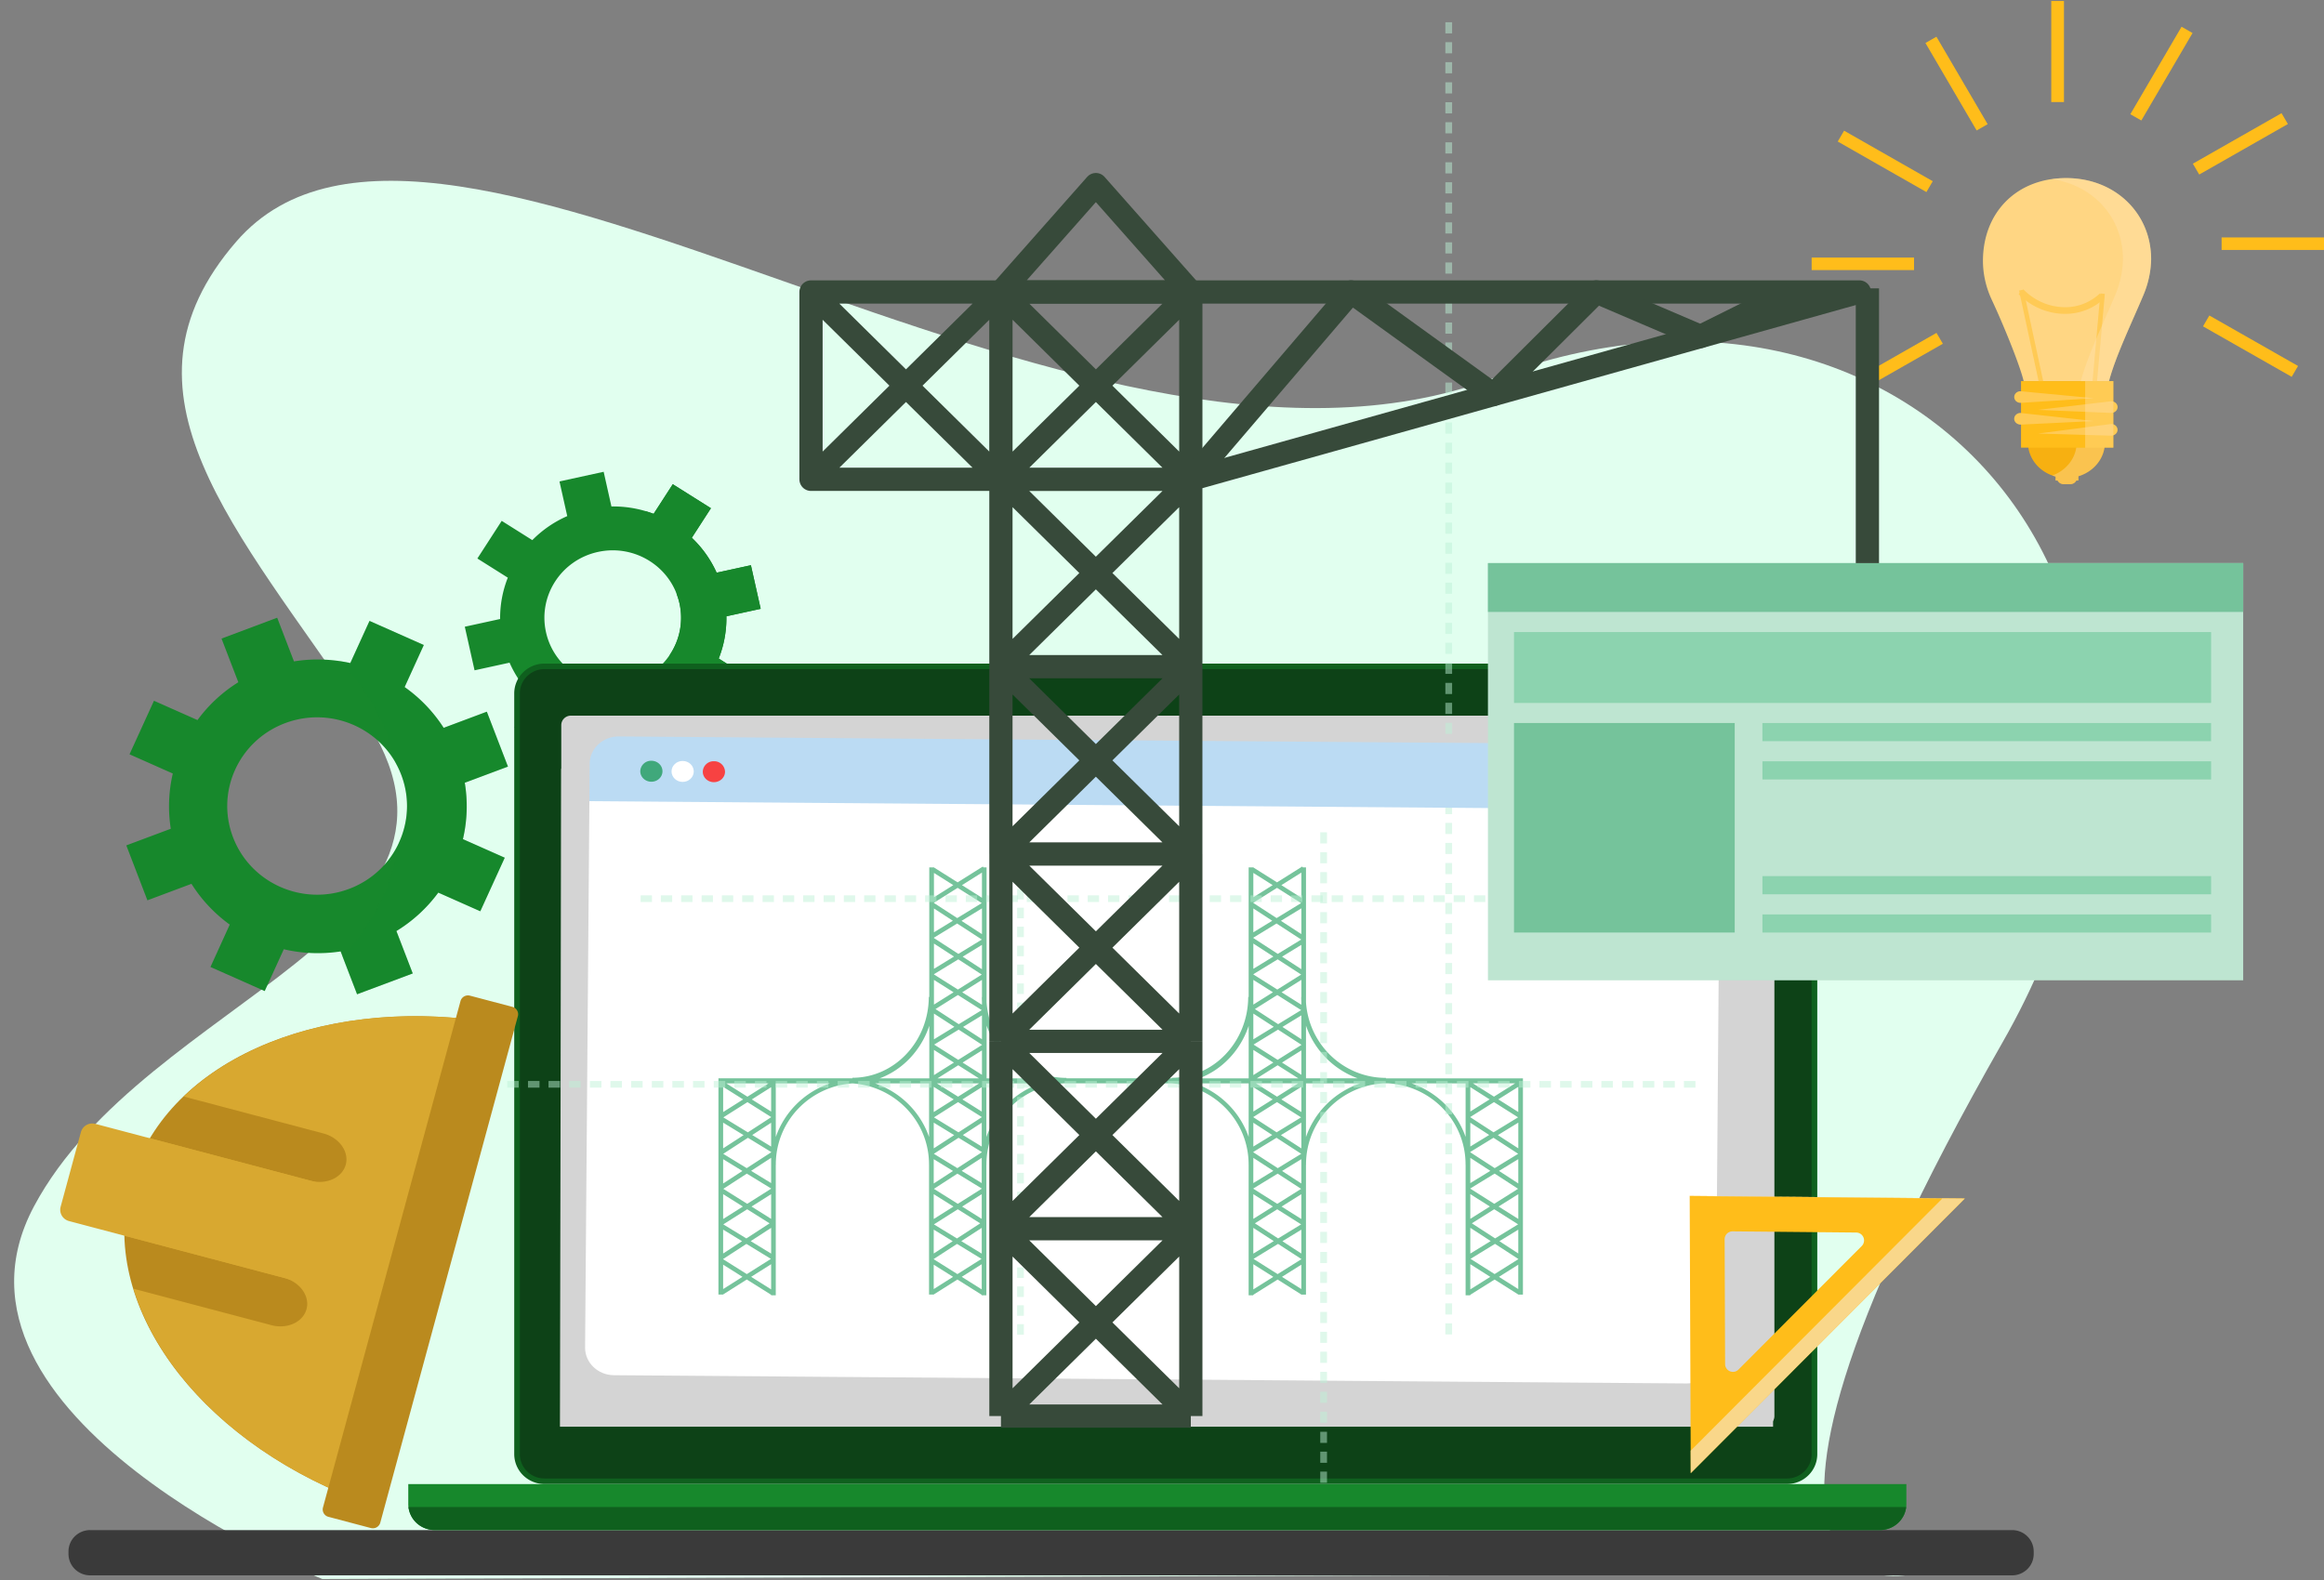 <svg width="100" height="68" fill="none" xmlns="http://www.w3.org/2000/svg"><rect width="100%" height="100%" fill="#808080" stroke="none"/><g clip-path="url(#a)"><path d="M88.811.043h-.547v4.348h.547V.043zM83.323 1.58l-.473.27 2.203 3.765.474-.27-2.204-3.765zM79.35 5.624l-.273.467 3.815 2.175.273-.467-3.815-2.175zm-1.396 5.46v.54h4.406v-.54h-4.406zm1.558 5.418.273.467 3.815-2.175-.274-.467-3.814 2.175zm19.098-.284.273-.467-3.816-2.173-.273.467 3.816 2.173zm1.39-5.46v-.54h-4.406v.54H100zm-1.554-5.42-.273-.467-3.816 2.174.274.467 3.815-2.174zm-4.102-3.917-.473-.27-2.204 3.765.473.27 2.204-3.765z" fill="#FFBD1A"/><path d="M88.903 7.664c-2.127 0-3.578 1.476-3.578 3.565 0 .524.114 1.109.38 1.675.504 1.078 1.204 2.796 1.372 3.5h3.672c.284-1.079.982-2.518 1.487-3.72a4.16 4.16 0 0 0 .326-1.53c0-1.96-1.533-3.49-3.66-3.49z" fill="#FFD683"/><path d="m87.069 12.465-.19.04 1.237 5.742.19-.04-1.237-5.742zm3.5.182-.192-.017-.522 5.848.193.016.522-5.847z" fill="#FFCA55"/><path d="M88.854 13.507c-.046 0-.092 0-.138-.003a2.805 2.805 0 0 1-1.857-.848l.209-.199c.45.459 1.04.729 1.662.76a2.152 2.152 0 0 0 1.62-.584l.202.206a2.429 2.429 0 0 1-1.698.668z" fill="#FFCA55"/><path d="M90.572 19.047h-3.311c0 .693.501 1.277 1.188 1.463v.17h.087a.29.29 0 0 0 .26.157h.288a.289.289 0 0 0 .26-.157h.088v-.184c.662-.2 1.14-.772 1.14-1.45z" fill="#F7B011"/><path d="M90.936 16.402h-3.972v2.863h3.972v-2.863z" fill="#FFBD1A"/><path d="M86.928 17.771c-.15.008-.266.126-.259.265.008.139.137.245.288.238l3.136-.152-3.165-.35zm-.004-.935c-.15.01-.264.13-.253.269.01.139.14.243.291.233l3.134-.201-3.172-.301zm3.934.432-3.162.372 3.137.131c.15.007.278-.1.285-.24.007-.139-.11-.256-.26-.263zm-.005.979-3.156.412 3.139.091c.15.005.277-.105.281-.244.005-.139-.113-.255-.264-.26z" fill="#FFCA55"/><path opacity=".38" d="M92.562 11.153c0-1.96-1.533-3.489-3.66-3.489-.21 0-.413.019-.61.047 1.807.26 3.057 1.673 3.057 3.442a4.15 4.15 0 0 1-.326 1.531c-.505 1.202-1.203 2.642-1.488 3.72h.188v2.862h-.383c-.086.55-.487 1-1.03 1.199.046.017.09.035.139.048v.17h.087a.29.29 0 0 0 .26.157h.288a.29.29 0 0 0 .26-.157h.088v-.184c.59-.178 1.031-.653 1.121-1.233h.383v-2.862h-.187c.284-1.079.982-2.518 1.487-3.72.215-.51.326-1.077.326-1.53z" fill="#FFE4B3"/><path d="M13.866 67.956S-3.366 60.97 1.462 51.92c4.827-9.051 20.46-11.795 14.16-21.12-5.471-8.097-11.09-13.89-5.457-20.4C18.887.317 46.27 23.091 64.293 16.263c18.022-6.828 32.665 9.686 21.884 28.582-14.662 25.696-3.827 22.892-3.827 22.892l-68.484.22z" fill="#E1FFEF"/><path d="M86.578 67.8h-82.7a.942.942 0 0 1-.658-.27.918.918 0 0 1-.273-.65v-.11c0-.243.098-.477.273-.65a.938.938 0 0 1 .659-.268h82.699c.247 0 .483.096.658.269a.913.913 0 0 1 .273.65v.11a.909.909 0 0 1-.273.65.933.933 0 0 1-.658.269z" fill="#3A3A3A"/><path d="m21.857 32.993-.909-2.363-1.857.695a6.325 6.325 0 0 0-1.68-1.755l.825-1.81-2.336-1.037-.827 1.814a6.443 6.443 0 0 0-2.424-.072l-.722-1.88-2.395.898.723 1.879a6.318 6.318 0 0 0-1.757 1.628l-1.873-.831-1.052 2.305 1.863.827a6.2 6.2 0 0 0-.087 2.377l-1.914.716.908 2.364 1.896-.71c.43.684.99 1.28 1.647 1.755l-.83 1.824 2.335 1.037.82-1.8a6.456 6.456 0 0 0 2.445.094l.709 1.843 2.395-.896-.703-1.825a6.328 6.328 0 0 0 1.802-1.654l1.808.803 1.052-2.305-1.8-.799c.187-.796.214-1.62.08-2.427l1.858-.695zm-6.84 5.264c-1.996.748-4.23-.244-4.987-2.214-.757-1.97.247-4.174 2.244-4.922 1.997-.747 4.23.244 4.988 2.215.757 1.97-.247 4.173-2.245 4.921z" fill="#17882C"/><path opacity=".25" d="m21.857 32.993-.91-2.364-1.856.695a6.333 6.333 0 0 0-1.68-1.755l.825-1.81-2.336-1.036-.827 1.814a6.525 6.525 0 0 0-.48-.084 9.094 9.094 0 0 1 2.078 3.184c.156.404.27.813.364 1.223.084.152.162.308.226.475a3.757 3.757 0 0 1-.1 2.941 9.13 9.13 0 0 1-2.425 4.882l.628 1.633 2.395-.896-.702-1.825a6.327 6.327 0 0 0 1.801-1.654l1.809.803 1.051-2.305-1.799-.798c.186-.797.214-1.621.08-2.428l1.858-.695z" fill="#17882C"/><path d="m32.732 26.201-.42-1.876-1.475.322a4.774 4.774 0 0 0-1.068-1.503l.822-1.272-1.642-1.033-.824 1.275a4.905 4.905 0 0 0-1.816-.317l-.334-1.492-1.901.415.334 1.492a4.84 4.84 0 0 0-1.503 1.034l-1.317-.829-1.047 1.62 1.31.825a4.712 4.712 0 0 0-.331 1.779l-1.52.332.42 1.876 1.506-.329c.247.561.601 1.07 1.043 1.5l-.828 1.282 1.642 1.033.818-1.265a4.902 4.902 0 0 0 1.828.336l.328 1.463 1.901-.415-.324-1.449a4.84 4.84 0 0 0 1.539-1.049l1.271.8 1.047-1.62-1.264-.795c.229-.58.34-1.197.33-1.818l1.475-.322zM27 29.42c-1.585.346-3.154-.642-3.505-2.207-.35-1.564.65-3.113 2.236-3.459 1.586-.346 3.155.642 3.505 2.206.35 1.565-.65 3.114-2.236 3.46z" fill="#17882C"/><path d="m32.731 26.203-.42-1.877-1.475.322a4.77 4.77 0 0 0-1.068-1.503l.823-1.272-1.642-1.033-.824 1.275a5.03 5.03 0 0 0-.352-.115c.585.78.997 1.673 1.209 2.62a6.8 6.8 0 0 1 .137.96c.047.124.087.25.118.382a2.859 2.859 0 0 1-.404 2.202 6.974 6.974 0 0 1-2.367 3.41l.29 1.296 1.902-.415-.325-1.449a4.843 4.843 0 0 0 1.539-1.049l1.271.8 1.047-1.62-1.264-.795c.229-.58.34-1.196.33-1.817l1.475-.322z" fill="#17882C"/><path d="M76.894 63.87H23.429a1.32 1.32 0 0 1-.92-.377 1.285 1.285 0 0 1-.382-.909v-32.74c0-.341.137-.668.382-.909.244-.241.575-.376.92-.376h53.465a1.317 1.317 0 0 1 .92.376 1.286 1.286 0 0 1 .382.909v32.74a1.272 1.272 0 0 1-.381.909 1.304 1.304 0 0 1-.921.376z" fill="#0F601E"/><path d="M23.429 63.63c-.281 0-.551-.11-.75-.306a1.04 1.04 0 0 1-.31-.74v-32.74c0-.577.475-1.047 1.06-1.047h53.464c.585 0 1.06.47 1.06 1.047v32.74c0 .277-.111.543-.31.74a1.07 1.07 0 0 1-.75.307H23.429z" fill="#0D4217"/><path d="M75.938 61.355H24.566a.417.417 0 0 1-.293-.12.406.406 0 0 1-.122-.289V31.21a.401.401 0 0 1 .122-.29.416.416 0 0 1 .293-.12h51.372c.11 0 .215.044.293.12.077.077.12.181.12.29v29.736a.406.406 0 0 1-.12.29.418.418 0 0 1-.293.12z" fill="#D4D4D4"/><path d="M76.294 61.402h-52.2l.055-28.316h52.145v28.316z" fill="#D4D4D4"/><path d="m74.01 34.819-.185 23.55c-.005.65-.57 1.177-1.256 1.172l-46.156-.355c-.686-.005-1.242-.54-1.237-1.19l.185-23.55 48.65.373z" fill="#fff"/><path d="M59.634 46.41v-.02c-1.824 0-3.315-1.435-3.438-3.252V37.33h-.137l-.024-.037-1.086.682-1.019-.643v-.002h-.003l-.007-.004-.003.004h-.188v5.578h-.019c-.009 1.922-1.477 3.477-3.288 3.477v.024H45.89v-.019c-1.824 0-3.315-1.435-3.438-3.252V37.33h-.137l-.024-.037-1.086.682-1.02-.643v-.002h-.002l-.007-.005-.003.005h-.187v5.577h-.02c-.009 1.922-1.477 3.478-3.288 3.478v.024h-5.764v9.306h.19l.002.002.002-.002h.006v-.003l1.02-.645 1.046.657v.022h.035l.005.003.002-.003h.159V50.13h.002v-.017c0-1.849 1.454-3.361 3.296-3.486 1.841.125 3.296 1.637 3.296 3.486v.017h.001v5.586h.19l.001.002.003-.002h.007v-.003l1.02-.645 1.045.657v.022h.036l.004.003.002-.003h.159V50.13h.002v-.017c0-1.864 1.478-3.387 3.341-3.489h4.599c1.863.102 3.342 1.625 3.342 3.489v.017h.001v5.617h.159l.002.003.004-.003h.036v-.022l1.046-.656 1.019.644v.003h.007l.003.002.001-.002h.19V50.13h.002v-.017c0-1.864 1.479-3.387 3.341-3.489h.183c1.863.102 3.341 1.625 3.341 3.489v.017h.002v5.617h.159l.002.003.004-.003h.036v-.022l1.046-.656 1.02.644v.003h.006l.003.002v-.002h.191V46.41h-5.898zm3.632 6.433.878.57-.878.538v-1.108zm.066-.194.963-.606 1.028.65-.99.605-1.001-.65zm2-.187-.85-.536.85-.533v1.07zm0 .221v.005l-.006.004.005-.009zm0-3.26-.88-.57.88-.538v1.108zm-1.065-.69-1.001-.65v-.01l1.019-.64 1.037.655-1.055.644zm-.188.114-.813.497v-1.025l.813.528zm-.813-1.01v-1.049l.832.527-.832.523zm.111-1.213h1.82l-.912.573-.908-.573zm-.111 2.953.998-.61 1.062.69-1.01.617-1.05-.682v-.015zm2.065.31v1.046l-.83-.539.83-.507zm-.009 1.277-1.026.645-1.03-.651v-.009l1.047-.64 1.01.655zm-1.213.762-.843.53v-1.063l.843.533zm.22 1.607 1.002.65v.01l-1.019.64-1.037-.655 1.054-.645zm1.002.414-.813-.529.813-.497v1.026zm0-6.088-.86-.544.86-.54v1.084zm-6.907-1.45h-2.228v-2.268a3.694 3.694 0 0 0 2.228 2.269zm-2.428-6.207-.88-.572.88-.537V40.2zm0 1.51-.83-.54.83-.507v1.046zm0 1.201h-.006c0 .068.002.135.006.202v.126l-.85-.536.85-.534v.742zM53.93 46.79l.833.526-.833.523v-1.05zm0 1.293v-.01l1.019-.64 1.037.656-1.054.644-1.002-.65zm.814.765-.814.497v-1.025l.814.528zm1.252-.533v1.109l-.88-.57.88-.539zm0-.455-.86-.544.86-.54v1.084zm-1.047-.662-.908-.573h1.82l-.912.573zm1.047-3.498v1.026l-.814-.529.814-.497zm-.006-.23.006-.008v.006l-.006.003zm.006 1.493v.01l-1.02.64-1.037-.656 1.054-.644 1.003.65zm0 .244v1.05l-.833-.527.833-.523zm-.008-1.735-.991.606-1-.65.963-.605 1.028.65zm-1.179.72-.879.538v-1.108l.88.57zm-.879.994.86.544-.86.54v-1.084zm1.046.661.892.564H54.08l.896-.564zm-1.046 3.73.998-.609 1.063.69-1.01.617-1.05-.682v-.015zm2.066-12.023v1.084l-.86-.543.86-.541zm-2.066.014.833.526-.833.523v-1.049zm0 1.283 1.019-.64 1.037.656-1.054.645-1.001-.65v-.01zm0 .247.814.529-.814.497v-1.026zm0 1.258.998-.61 1.063.69-1.01.617-1.05-.682v-.015zm0 .252.863.56-.863.528v-1.088zm0 1.32 1.048-.64 1.01.655-1.027.645-1.03-.65v-.01zm0 .244.844.533-.844.53v-1.063zm-.2 1.977v2.262h-2.136c.995-.371 1.784-1.207 2.136-2.262zm-9.05 2.262h-2.226V44.14a3.693 3.693 0 0 0 2.227 2.269zm-2.427-6.208-.88-.572.88-.537V40.2zm0 1.51-.83-.54.83-.507v1.046zm0 1.201h-.006c0 .068.002.135.006.202v.126l-.85-.536.85-.534v.742zm-2.075 3.862.86.54-.86.543v-1.083zm.134-.15h1.82l-.907.572-.913-.573zm-.124 1.463 1.037-.656 1.019.64v.01l-1.002.65-1.054-.644zm.87.764-.88.57v-1.108l.88.538zm1.186-.533v1.025l-.813-.497.813-.528zm0-.481-.833-.523.833-.526v1.049zm.009-4.139v1.026l-.814-.529.814-.497zm-.006-.23.006-.008v.006l-.006.003zm.006 1.493v.01l-1.02.64-1.037-.656 1.055-.644 1.002.65zm0 .244v1.05l-.833-.527.833-.523zm-.008-1.735-.99.606-1.001-.65.963-.605 1.028.65zm-1.179.72-.879.538v-1.108l.88.57zm-.879.994.86.544-.86.54v-1.084zm1.046.661.892.564h-1.788l.896-.564zm.013 3.121.998.61v.015l-1.05.681-1.011-.617 1.063-.689zm1.007-11.414v1.084l-.86-.543.86-.541zm-2.066.014.833.526-.833.523v-1.049zm0 1.283 1.019-.64 1.038.656-1.055.645-1.002-.65v-.01zm0 .247.814.529-.814.497v-1.026zm0 1.258.998-.61 1.063.69-1.01.617-1.051-.682v-.015zm0 .252.863.56-.863.528v-1.088zm0 1.32 1.048-.64 1.01.655-1.027.645-1.03-.65v-.01zm0 .244.844.533-.844.53v-1.063zm-.2 1.977v2.262H37.85c.995-.371 1.784-1.207 2.136-2.262zm-8.87 2.627.86.54-.86.543v-1.083zm2.065 7.176-.88-.537.88-.571v1.108zm-1.067-.653-.992-.605 1.028-.65.964.606-1 .65zm-.999-.836v-1.069l.85.533-.85.536zm.005.23-.005-.004v-.005l.005.008zm-.005-4.378.88.538-.88.57v-1.108zm.01-.226 1.037-.656 1.018.64v.01l-1.001.65-1.055-.644zm2.056.231v1.025l-.814-.497.814-.528zm0-.481-.833-.523.833-.526v1.049zm-1.02-.64-.912-.574h1.82l-.907.573zm-.232 6.22-.814.529V52.92l.814.498zm-.814.766 1.002-.65 1.055.644-1.038.655-1.019-.64v-.01zm2.066-1.728-.844-.53.844-.533v1.063zm0-1.298-1.03.65-1.027-.644 1.01-.655 1.047.64v.009zm-2.066-.225v-1.046l.83.507-.83.539zm.005-1.276 1.062-.69.999.61v.015l-1.051.681-1.01-.616zm-.005 5.82v-1.05l.833.524-.833.526zm1.206-.527.86-.543v1.084l-.86-.54zm.86-4.034-.863-.527.863-.56v1.087zm.2-1.981v-2.31h2.328c-.54.185-1.03.49-1.434.89-.403.4-.71.886-.894 1.42zm4.268-2.31h2.328v2.31a3.71 3.71 0 0 0-.894-1.42 3.774 3.774 0 0 0-1.434-.89zm2.528 3.262.83.507-.83.539v-1.046zm2.066 4.064-.88-.537.88-.571v1.108zm-1.067-.653-.991-.605 1.028-.65.964.606-1 .65zm-.999-.836v-1.069l.85.533-.85.536zm.006.23-.006-.004v-.005l.006.008zm.808.727-.814.528V52.92l.814.498zm-.814.765 1.002-.65 1.055.644-1.037.655-1.02-.64v-.01zm2.066-1.728-.844-.53.844-.533v1.063zm0-1.298-1.03.65-1.027-.644 1.01-.655 1.047.64v.009zm-2.066 4.32v-1.05l.833.523-.833.526zm1.206-.528.86-.543v1.084l-.86-.54zm.86-4.034-.863-.527.863-.56v1.087zm.2-1.981v-2.31h2.329c-.54.185-1.031.489-1.435.89-.403.4-.709.885-.894 1.42zm8.958-2.31h2.328v2.31a3.71 3.71 0 0 0-.894-1.42 3.775 3.775 0 0 0-1.434-.89zm2.528 3.204.863.56-.863.527V49.83zm2.066 2.633-.85-.536.85-.533v1.07zm-.008.231-.991.605-1-.65.963-.605 1.028.65zm.008-.01v.005l-.006.004.006-.009zm-2.066.16.88.57-.88.538v-1.108zm0-.387v-1.063l.844.533-.844.53zm1.064 1.077 1.002.65v.01l-1.02.64-1.037-.655 1.055-.645zm1.002.414-.814-.529.814-.497v1.026zm-1.036-2.138-1.03-.651v-.009l1.048-.64 1.01.655-1.028.645zm-1.03 3.682v-1.084l.86.544-.86.54zm1.233-.54.833-.524v1.05l-.833-.526zm.833-4.018-.83-.539.83-.507v1.046zm.2-1.998v-2.31h2.328c-.54.185-1.03.49-1.434.89-.403.4-.709.886-.894 1.42zm4.541-2.31h2.328v2.31a3.711 3.711 0 0 0-.894-1.42 3.775 3.775 0 0 0-1.434-.89zm2.529 3.204.863.56-.863.527V49.83zm0 5.662v-1.084l.86.544-.86.54zm1.232-.54.833-.524v1.05l-.833-.526z" fill="#75C39B"/><path d="M22.32 46.523h-.494v.287h.494v-.287zm-.887 0h-.495v.287h.495v-.287zm-.885 0h-.494v.287h.494v-.287zm4.437 0h-.495v.287h.495v-.287zm-.888 0h-.495v.287h.495v-.287zm-.883 0h-.495v.287h.495v-.287zm4.437 0h-.495v.287h.495v-.287zm-.89 0h-.494v.287h.494v-.287zm-.883 0h-.494v.287h.494v-.287zm4.436 0h-.494v.287h.494v-.287zm-.887 0h-.495v.287h.495v-.287zm-.884 0h-.495v.287h.495v-.287zm4.437 0h-.495v.287h.495v-.287zm-.889 0h-.495v.287h.495v-.287zm-.883 0h-.495v.287h.495v-.287zm4.437 0h-.495v.287h.495v-.287zm-.89 0h-.494v.287h.495v-.287zm-.883 0h-.495v.287h.495v-.287zm4.438 0h-.495v.287h.495v-.287zm-.889 0h-.495v.287h.495v-.287zm-.883 0h-.495v.287h.495v-.287zm4.437 0h-.495v.287h.495v-.287zm-.89 0h-.494v.287h.495v-.287zm-.882 0h-.495v.287h.495v-.287zm4.437 0h-.495v.287h.495v-.287zm-.887 0h-.495v.287h.495v-.287zm-.885 0h-.495v.287h.495v-.287zm4.437 0h-.495v.287h.495v-.287zm-.888 0h-.495v.287h.495v-.287zm-.885 0h-.494v.287h.494v-.287zm4.438 0h-.495v.287h.495v-.287zm-.889 0h-.495v.287h.495v-.287zm-.883 0h-.495v.287h.495v-.287zm4.437 0h-.495v.287h.495v-.287zm-.888 0h-.495v.287h.495v-.287zm-.885 0h-.495v.287h.495v-.287zm4.438 0h-.495v.287h.495v-.287zm-.889 0h-.495v.287h.495v-.287zm-.884 0h-.494v.287h.494v-.287zm4.436 0h-.495v.287h.495v-.287zm-.888 0h-.495v.287h.495v-.287zm-.883 0h-.495v.287h.495v-.287zm4.438 0h-.495v.287h.495v-.287zm-.89 0h-.494v.287h.495v-.287zm-.883 0h-.494v.287h.494v-.287zm4.437 0h-.495v.287h.495v-.287zm-.888 0h-.494v.287h.494v-.287zm-.884 0h-.495v.287h.495v-.287zm4.437 0h-.495v.287h.495v-.287zm-.888 0h-.494v.287h.494v-.287zm-.884 0h-.495v.287h.495v-.287zm4.437 0h-.494v.287h.494v-.287zm-.888 0h-.494v.287h.494v-.287zm-.884 0h-.495v.287h.495v-.287zm4.436 0h-.494v.287h.494v-.287zm-.887 0h-.495v.287h.495v-.287zm-.883 0h-.495v.287h.495v-.287zm4.436 0h-.495v.287h.495v-.287zm-.889 0h-.495v.287h.495v-.287zm-.883 0h-.495v.287h.495v-.287zM29.798 38.535h-.487v.287h.487v-.287zm-.874 0h-.487v.287h.487v-.287zm-.87 0h-.488v.287h.487v-.287zm4.368 0h-.487v.287h.487v-.287zm-.873 0h-.488v.287h.488v-.287zm-.871 0h-.487v.287h.487v-.287zm4.369 0h-.488v.287h.488v-.287zm-.874 0h-.488v.287h.488v-.287zm-.871 0h-.487v.287h.487v-.287zm4.369 0h-.487v.287h.487v-.287zm-.874 0h-.487v.287h.487v-.287zm-.871 0h-.487v.287h.487v-.287zm4.368 0h-.487v.287h.487v-.287zm-.874 0h-.487v.287h.487v-.287zm-.871 0h-.487v.287h.487v-.287zm4.369 0h-.487v.287h.487v-.287zm-.874 0h-.487v.287h.487v-.287zm-.87 0h-.488v.287h.487v-.287zm4.367 0h-.487v.287h.487v-.287zm-.873 0h-.487v.287h.486v-.287zm-.871 0h-.487v.287h.487v-.287zm4.369 0h-.487v.287h.487v-.287zm-.874 0h-.488v.287h.488v-.287zm-.871 0h-.487v.287h.487v-.287zm4.369 0h-.487v.287h.487v-.287zm-.874 0h-.487v.287h.487v-.287zm-.87 0h-.488v.287h.487v-.287zm4.369 0h-.487v.287h.487v-.287zm-.874 0h-.487v.287h.487v-.287zm-.871 0h-.487v.287h.487v-.287zm4.368 0h-.487v.287h.487v-.287zm-.874 0h-.487v.287h.487v-.287zm-.87 0h-.487v.287h.486v-.287zm4.368 0h-.487v.287h.487v-.287zm-.873 0H57.3v.287h.487v-.287zm-.871 0h-.487v.287h.487v-.287zm4.369 0H60.8v.287h.487v-.287zm-.874 0h-.487v.287h.487v-.287zm-.871 0h-.487v.287h.487v-.287zm4.37 0h-.488v.287h.487v-.287zm-.875 0h-.487v.287h.487v-.287zm-.87 0h-.488v.287h.487v-.287zm4.367 0h-.487v.287h.487v-.287zm-.874 0h-.486v.287h.486v-.287zm-.87 0h-.487v.287h.487v-.287zm4.369 0h-.488v.287h.488v-.287zm-.874 0h-.487v.287h.487v-.287zm-.871 0h-.487v.287h.487v-.287z" fill="#BCEFD4" opacity=".48"/><path d="M57.1 37.535h-.29v.48h.29v-.48zm0-.858h-.29v.478h.29v-.478zm0-.857h-.29v.48h.29v-.48zm0 4.296h-.29v.478h.29v-.478zm0-.86h-.29v.48h.29v-.48zm0-.855h-.29v.479h.29v-.48zm0 4.295h-.29v.478h.29v-.478zm0-.86h-.29v.48h.29v-.48zm0-.855h-.29v.478h.29v-.478zm0 4.295h-.29v.479h.29v-.479zm0-.86h-.29v.48h.29v-.48zm0-.855h-.29v.479h.29v-.48zm0 4.295h-.29v.479h.29v-.48zm0-.86h-.29v.48h.29v-.48zm0-.855h-.29v.478h.29v-.478zm0 4.295h-.29v.478h.29v-.478zm0-.86h-.29v.48h.29v-.48zm0-.855h-.29v.479h.29v-.48zm0 4.295h-.29v.479h.29v-.48zm0-.86h-.29v.479h.29v-.479zm0-.856h-.29v.48h.29v-.48zm0 4.296h-.29v.479h.29v-.479zm0-.86h-.29v.48h.29v-.48zm0-.855h-.29v.48h.29v-.48zm0 4.294h-.29v.48h.29v-.48zm0-.858h-.29v.478h.29v-.479zm0-.856h-.29v.479h.29v-.479zm0 4.295h-.29v.479h.29v-.48zm0-.86h-.29v.48h.29v-.48zm0-.855h-.29v.479h.29v-.48zm0 4.294h-.29v.48h.29v-.48zm0-.859h-.29v.48h.29v-.48zm0-.855h-.29v.478h.29v-.478zM62.483 2.675h-.29v.48h.29v-.48zm0-.86h-.29v.48h.29v-.48zm0-.858h-.29v.48h.29v-.48zm0 4.303h-.29v.48h.29v-.48zm0-.86h-.29v.479h.29V4.4zm0-.858h-.29v.48h.29v-.48zm0 4.302h-.29v.48h.29v-.48zm0-.86h-.29v.48h.29v-.48zm0-.858h-.29v.48h.29v-.48zm0 4.303h-.29v.48h.29v-.48zm0-.86h-.29v.48h.29v-.48zm0-.858h-.29v.48h.29v-.48zm0 4.303h-.29v.48h.29v-.48zm0-.86h-.29v.48h.29v-.48zm0-.858h-.29v.48h.29v-.48zm0 4.302h-.29v.48h.29v-.48zm0-.86h-.29v.48h.29v-.48zm0-.858h-.29v.48h.29v-.48zm0 4.303h-.29v.48h.29v-.48zm0-.86h-.29v.48h.29v-.48zm0-.858h-.29v.48h.29v-.48zm0 4.302h-.29v.48h.29v-.48zm0-.86h-.29v.48h.29v-.48zm0-.858h-.29v.48h.29v-.48zm0 4.304h-.29v.48h.29v-.48zm0-.861h-.29v.48h.29v-.48zm0-.858h-.29v.48h.29v-.48zm0 4.302h-.29v.48h.29v-.48zm0-.86h-.29v.48h.29v-.48zm0-.857h-.29v.48h.29v-.48zm0 4.302h-.29v.48h.29v-.48zm0-.86h-.29v.48h.29v-.48zm0-.858h-.29v.48h.29v-.48zm0 4.303h-.29v.48h.29v-.48zm0-.86h-.29v.48h.29v-.48zm0-.857h-.29v.48h.29v-.48zm0 4.301h-.29v.48h.29v-.48zm0-.86h-.29v.48h.29v-.48zm0-.857h-.29v.48h.29v-.48zm0 4.302h-.29v.48h.29v-.48zm0-.86h-.29v.48h.29v-.48zm0-.857h-.29v.48h.29v-.48zm0 4.301h-.29v.48h.29v-.48zm0-.86h-.29v.48h.29V38zm0-.857h-.29v.48h.29v-.48zm0 4.302h-.29v.48h.29v-.48zm0-.86h-.29v.48h.29v-.48zm0-.858h-.29v.48h.29v-.48zm0 4.304h-.29v.48h.29v-.48zm0-.86h-.29v.48h.29v-.48zm0-.858h-.29v.48h.29v-.48zm0 4.302h-.29v.48h.29v-.48zm0-.86h-.29v.48h.29v-.48zm0-.858h-.29v.48h.29v-.48zm0 4.302h-.29v.48h.29v-.48zm0-.86h-.29v.48h.29v-.48zm0-.858h-.29v.48h.29v-.48zm0 4.303h-.29v.48h.29v-.48zm0-.86h-.29v.48h.29v-.48zm0-.858h-.29v.48h.29v-.48zm0 4.302h-.29v.48h.29v-.48zm0-.86h-.29v.48h.29v-.48zm0-.857h-.29v.48h.29v-.48zm0 4.303h-.29v.48h.29v-.48zm0-.86h-.29v.48h.29v-.48zm0-.859h-.29v.48h.29v-.48zM44.055 37.437h-.29v.454h.29v-.454zm0-.813h-.29v.453h.29v-.453zm0-.812h-.29v.454h.29v-.453zm0 4.069h-.29v.453h.29v-.453zm0-.814h-.29v.454h.29v-.454zm0-.81h-.29v.453h.29v-.454zm0 4.068h-.29v.454h.29v-.454zm0-.813h-.29v.453h.29v-.453zm0-.811h-.29v.453h.29v-.453zm0 4.068h-.29v.454h.29v-.454zm0-.814h-.29v.454h.29v-.454zm0-.81h-.29v.453h.29v-.454zm0 4.068h-.29v.454h.29v-.454zm0-.813h-.29v.453h.29V46.4zm0-.811h-.29v.453h.29v-.453zm0 4.069h-.29v.453h.29v-.453zm0-.814h-.29v.453h.29v-.453zm0-.811h-.29v.453h.29v-.453zm0 4.069h-.29v.453h.29v-.453zm0-.814h-.29v.454h.29v-.454zm0-.811h-.29v.454h.29v-.454zm0 4.069h-.29V55h.29v-.454zm0-.814h-.29v.454h.29v-.454zm0-.81h-.29v.453h.29v-.454zm0 4.068h-.29v.454h.29v-.454zm0-.814h-.29v.454h.29v-.454zm0-.811h-.29v.454h.29v-.454z" fill="#BCEFD4" opacity=".48"/><path d="m74.022 33.235-.013 1.62-48.649-.374.013-1.62c.005-.647.569-1.171 1.256-1.166l46.155.354c.688.006 1.243.538 1.238 1.186z" fill="#BBDBF3"/><path d="M28.025 33.644c.264.002.48-.198.481-.447.002-.25-.21-.453-.474-.455a.465.465 0 0 0-.481.447c-.002.25.21.453.474.455z" fill="#40A87B"/><path d="M29.37 33.652c.264.002.48-.199.482-.447.002-.25-.21-.453-.474-.455-.264-.002-.48.198-.482.447-.001.25.21.453.475.455z" fill="#fff"/><path d="M30.715 33.663c.264.002.48-.198.482-.447a.465.465 0 0 0-.474-.454.465.465 0 0 0-.482.447c-.002.249.21.452.474.454z" fill="#F74242"/><path d="M96.523 24.234H64.025V42.19h32.498V24.234z" fill="#BEE5D1"/><path d="M96.523 24.234H64.025v2.102h32.498v-2.102z" fill="#75C39B"/><path opacity=".6" d="M95.141 27.203H65.146v3.049h29.995v-3.049zm0 3.915H75.835v.781H95.14v-.781z" fill="#6BC798"/><path d="M74.644 31.117h-9.498v9.017h9.498v-9.017z" fill="#75C39B"/><path opacity=".6" d="M95.14 32.766H75.836v.781h19.306v-.781zm0 4.94H75.836v.782h19.306v-.781zm0 1.648H75.836v.781h19.306v-.781z" fill="#6BC798"/><path d="M82.03 63.871v.86a1.107 1.107 0 0 1-.332.791 1.134 1.134 0 0 1-.802.328H18.702a1.146 1.146 0 0 1-.802-.328 1.122 1.122 0 0 1-.332-.79v-.86H82.03z" fill="#17882C"/><path d="M82.022 64.86a1.114 1.114 0 0 1-.372.706 1.143 1.143 0 0 1-.754.283H18.702c-.278 0-.546-.1-.754-.283a1.113 1.113 0 0 1-.372-.707h64.446z" fill="#0F601E"/><path d="M15.313 64.526c-6.863-2.66-11.105-8.392-9.695-13.584 1.41-5.191 7.988-8.064 15.28-6.98" fill="#BA8A1E"/><path d="m7.907 47.193 6.013 1.59c.678.18 1.109.784.957 1.343-.152.559-.83.87-1.51.69l-6.91-1.827a7.747 7.747 0 0 0-.839 1.952 7.735 7.735 0 0 0-.255 2.243L12.232 55c.678.18 1.109.784.957 1.343-.152.56-.83.87-1.51.69l-5.934-1.569c1.132 3.709 4.679 7.166 9.569 9.062l5.584-20.566c-5.264-.781-10.147.507-12.991 3.233z" fill="#D8A830"/><path d="M17.732 56.456 2.969 52.552a.51.51 0 0 1-.309-.234.5.5 0 0 1-.051-.382l.872-3.212a.506.506 0 0 1 .238-.305.518.518 0 0 1 .386-.05l14.763 3.903a.51.51 0 0 1 .31.235.5.5 0 0 1 .05.381l-.871 3.212a.506.506 0 0 1-.238.305.517.517 0 0 1-.387.05z" fill="#D8A830"/><path d="m22.283 43.734-5.92 21.8a.329.329 0 0 1-.154.197.336.336 0 0 1-.25.033l-1.828-.483a.331.331 0 0 1-.2-.152.324.324 0 0 1-.034-.248l5.919-21.8a.329.329 0 0 1 .155-.197.336.336 0 0 1 .25-.033l1.828.483a.332.332 0 0 1 .2.152.325.325 0 0 1 .034.248z" fill="#BA8A1E"/><path d="M51.24 12.566h-8.17m8.17 0v8.063h-8.17v-8.063m8.17 0-8.17 8.065m0-8.065 8.17 8.065m-16.343-8.065h8.17v8.063h-8.17v-8.063zm0 0 8.172 8.065m-8.172 0 8.172-8.065m8.17 8.065h-8.17m8.17 0v8.062m0-8.062-8.17 8.062m0-8.062v8.062m0-8.062 8.17 8.062m-8.17 0h8.17m0 0h-8.17m8.17 0v8.063m0-8.062-8.17 8.062m0-8.062v8.062m0-8.062 8.17 8.062m-8.17 0h8.17M51.24 36.754h-8.17m8.17 0v8.062m0-8.062-8.17 8.062m0-8.062v8.062m0-8.062 8.17 8.062m-8.17 0h8.17M51.24 44.818h-8.17m8.17 0v8.062h-8.17v-8.062m8.17 0-8.17 8.064m0-8.064 8.17 8.064m0 0h-8.17m8.17 0v8.063m0-8.062-8.17 8.062m0-8.062v8.062m0-8.062 8.17 8.062m-8.17 0h8.17m0-48.379h28.768L51.24 20.631" stroke="#374A3A" stroke-linejoin="round"/><path d="m77.029 12.564-3.858 1.917-4.482-1.917-4.436 4.417-6.118-4.417-6.895 8.065m-8.17-8.065 4.084-4.619 4.086 4.62h-8.17z" stroke="#374A3A" stroke-linejoin="round"/><path d="M80.353 12.41v11.826" stroke="#374A3A"/><path d="m72.752 63.4-.046-11.931 11.838.112L72.752 63.4zm1.798-10.405a.339.339 0 0 0-.34.341l.02 5.368a.337.337 0 0 0 .575.24l5.305-5.318a.34.34 0 0 0-.234-.58l-5.326-.051z" fill="#FFBD1A"/><path d="m84.544 51.581-11.838-.112v.009l10.871.103-10.829 10.854.004.964 11.792-11.818z" fill="#F9D78A"/></g><defs><clipPath id="a"><path fill="#fff" d="M0 0h100v68H0z"/></clipPath></defs></svg>